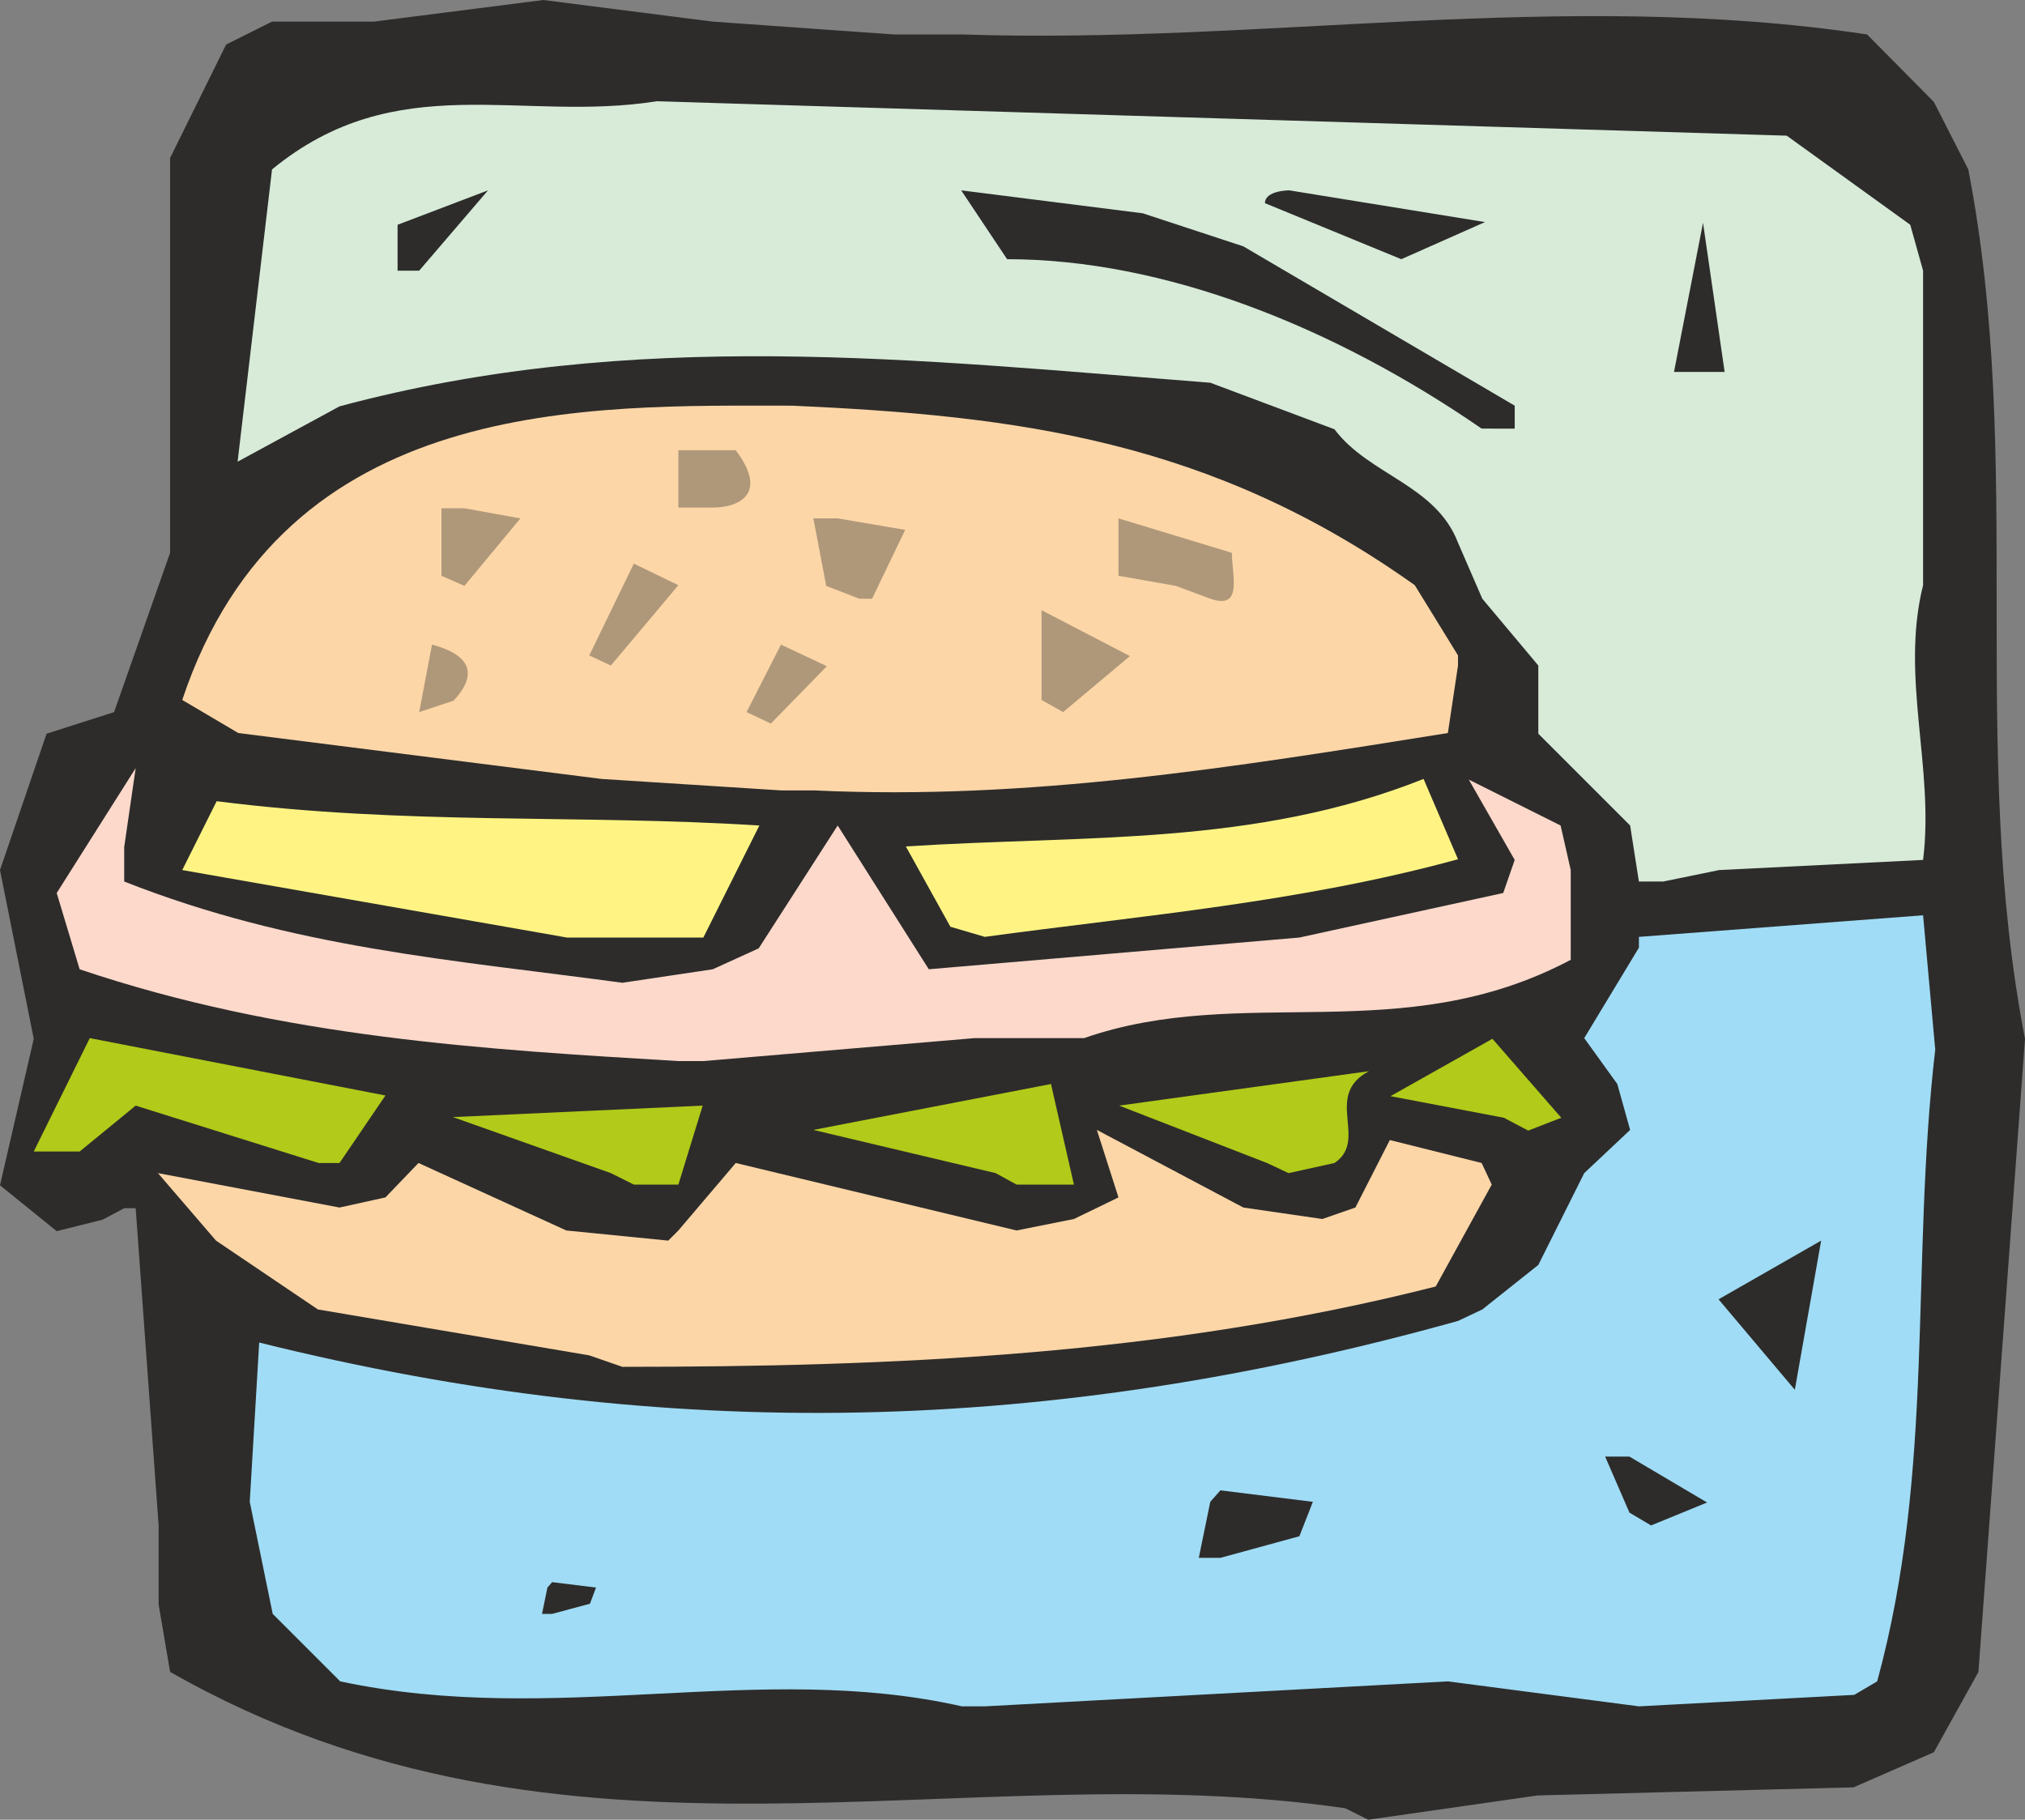 <svg xmlns="http://www.w3.org/2000/svg" width="288" height="258.816" viewBox="0 0 216 194.112"><rect x="0" y="0" width="216" height="194.112" fill="#808080" stroke="none"/><path d="M333.134 513.249c-40.968-5.976-83.088 9.504-125.352-14.544l-1.224-7.2v-8.424l-2.448-33.84h-1.224l-2.304 1.224-4.896 1.224-6.048-4.896 3.6-15.624-3.6-18 4.968-14.544 7.2-2.304 5.976-16.992v-42.12l5.976-12.096 4.896-2.448h10.872l18.072-2.304 18.072 2.304 19.296 1.368h7.2c32.544 1.08 63.936-4.896 96.624 0l7.128 7.2 3.672 7.2c6.048 31.248 0 61.56 6.048 92.736l-4.968 67.536-4.752 8.568-8.568 3.744-33.696.864-18.072 2.592z" style="fill:#2d2c2b" transform="translate(-189.638 -320.36)"/><path d="M292.238 502.377c-21.6-4.896-43.344 2.232-66.312-2.664l-7.2-7.2-2.448-11.952 1.008-16.992c43.704 10.872 84.528 9.792 127.872-2.304l2.592-1.224 5.976-4.752 4.896-9.792 4.896-4.608-1.368-4.896-3.528-4.896 5.832-9.648v-1.152l30.312-2.304 1.296 14.328c-2.664 22.968 0 44.712-6.192 67.392l-2.448 1.44-22.968 1.224-20.376-2.664-49.392 2.664z" style="fill:#a0dcf5" transform="translate(-189.638 -320.36)"/><path d="m317.51 486.537 1.224-5.976 1.08-1.224 9.864 1.224-1.44 3.672-8.424 2.304zm-70.056 5.976.576-2.808.504-.576 4.68.576-.648 1.728-4.032 1.08zm115.992-10.8-2.592-5.976h2.592l8.28 4.896-5.976 2.448z" style="fill:#2d2c2b" transform="translate(-189.638 -320.36)"/><path d="m252.494 464.937-28.944-4.896-10.872-7.344-6.192-7.2 19.368 3.672 4.896-1.08 3.528-3.672 15.768 7.2 10.872 1.08 1.08-1.08 6.12-7.2 29.952 7.2 6.12-1.224 4.752-2.304-2.304-7.2 15.624 8.28 8.424 1.224 3.528-1.224 3.672-7.2 9.792 2.448 1.08 2.304-5.976 10.872c-28.944 7.344-57.816 8.568-86.76 8.568z" style="fill:#fdd6a7" transform="translate(-189.638 -320.36)"/><path d="m372.95 458.96 10.944-6.263-2.808 15.912z" style="fill:#2d2c2b" transform="translate(-189.638 -320.36)"/><path d="m254.798 445.497-16.848-5.976 26.64-1.224-2.592 8.424h-4.752zm41.04 0-19.44-4.608 25.344-4.896 2.448 10.728h-6.12zm-72.216-1.08-19.512-6.12-5.976 4.896h-4.896l5.976-12.096 31.536 6.12-4.896 7.2zm101.16 0-15.768-6.12 26.64-3.672c-4.896 2.592 0 7.344-3.672 9.792l-4.896 1.08zm25.272-4.824-12.096-2.304 10.872-6.12 7.344 8.424-3.528 1.368z" style="fill:#b2ca19" transform="translate(-189.638 -320.36)"/><path d="M261.998 433.545c-20.376-1.224-42.12-2.448-63.864-9.792l-2.448-8.136 8.424-13.32-1.224 8.424v3.672c18.072 7.128 35.064 8.352 53.136 10.8l9.648-1.44 4.896-2.232 8.424-13.104 9.72 15.336 39.528-3.384 21.744-4.752 1.224-3.528-4.896-8.568 9.792 4.896 1.08 4.752v9.576c-18.072 9.576-34.92 2.448-51.912 8.352h-11.664l-28.944 2.448z" style="fill:#fcd9cb" transform="translate(-189.638 -320.36)"/><path d="m250.118 420.369-41.04-7.2 3.672-7.344c20.376 2.592 38.448 1.368 57.888 2.592l-5.976 11.952h-12.096zm40.896-1.152-4.752-8.568c19.08-1.224 37.152 0 55.224-7.2l3.672 8.568c-16.848 4.608-33.552 5.976-50.472 8.28z" style="fill:#fff483" transform="translate(-189.638 -320.36)"/><path d="m364.454 414.393-.936-5.976-9.792-9.792v-7.272l-5.976-7.128-2.592-5.976c-2.376-6.192-9.504-7.2-13.176-12.096l-13.248-4.968c-31.392-2.448-61.488-5.904-92.88 2.52l-10.872 5.904 3.672-31.176c13.32-10.944 26.568-4.968 41.04-7.272l120.528 3.672 13.176 9.504 1.368 4.896v33.552c-2.448 9.792 1.224 19.512 0 29.304l-21.744 1.08-5.976 1.224z" style="fill:#d7ebd8" transform="translate(-189.638 -320.36)"/><path d="m272.942 404.673-19.152-1.224-38.736-4.896-5.976-3.528c10.872-32.616 43.488-31.392 65.088-31.392 23.976 1.08 44.64 3.672 66.384 19.152l4.608 7.488v1.08l-1.08 7.2c-22.968 3.672-44.712 7.2-67.608 6.12z" style="fill:#fdd6a7" transform="translate(-189.638 -320.36)"/><path d="m234.35 396.32 1.368-7.2c4.608 1.225 4.608 3.529 2.304 5.977zm34.92 0 3.672-7.2 4.896 2.305-5.976 6.12zm31.464-1.295v-9.576l9.432 4.896-7.128 5.976zm-48.24-4.752 4.752-9.792 4.752 2.304-7.2 8.568zm25.272-7.416-1.368-7.2h2.592l7.2 1.224-3.528 7.344h-1.368zm37.296 0-6.12-1.08v-6.12l12.096 3.672c0 2.448 1.224 6.12-2.304 4.896zm-78.336-1.08v-7.2h2.448l5.976 1.08-5.976 7.2zm25.272-7.272v-6.12h6.12c3.672 4.896 0 6.12-2.448 6.12z" style="fill:#af987a" transform="translate(-189.638 -320.36)"/><path d="m368.198 360.033 3.096-15.912 2.304 15.912zm-20.52 6.047c-15.768-10.871-33.84-18.071-50.616-18.071l-4.896-7.344 19.368 2.448 10.728 3.528 28.944 16.992v2.448zm-115.632-16.847v-4.896l9.648-3.672-7.344 8.568zm107.064-1.224-14.544-5.976c0-1.368 2.592-1.368 2.592-1.368l20.88 3.384z" style="fill:#2d2c2b" transform="translate(-189.638 -320.36)"/></svg>
